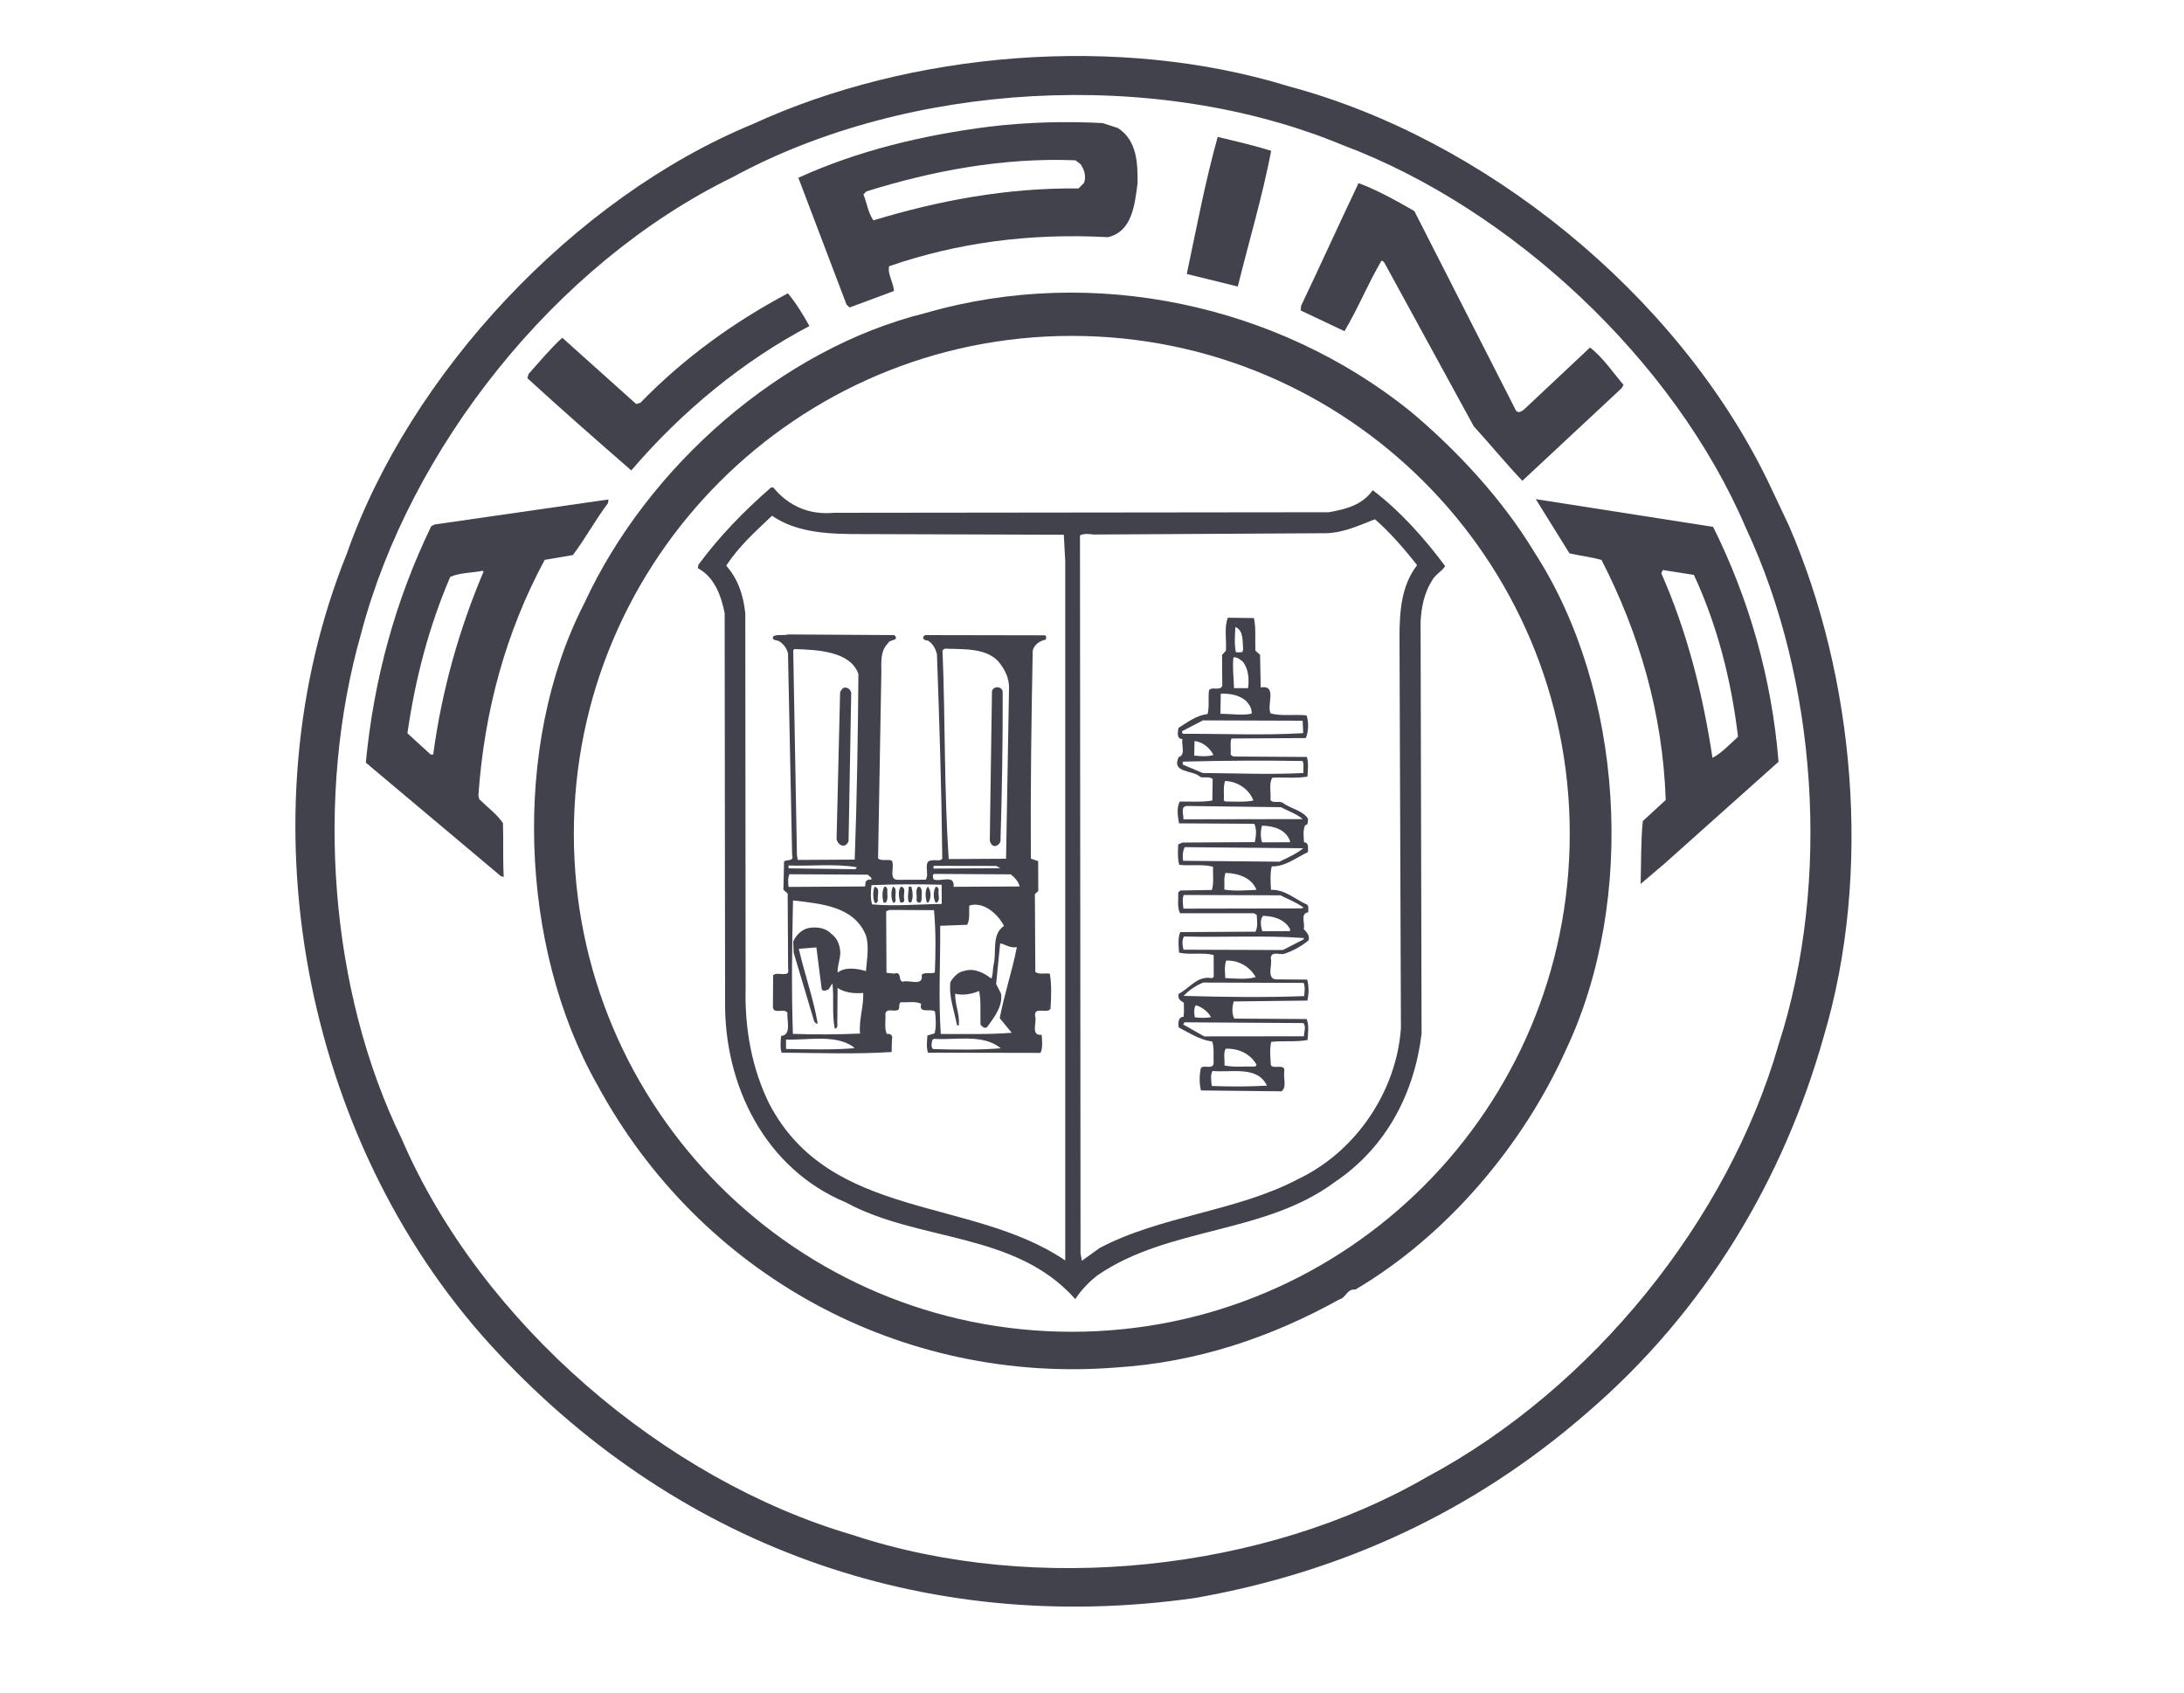 <svg xmlns="http://www.w3.org/2000/svg" xmlns:xlink="http://www.w3.org/1999/xlink" id="Warstwa_1" x="0px" y="0px" viewBox="0 0 200 155" xml:space="preserve"><g>	<path fill-rule="evenodd" fill="#41424C" d="M77.36,77.43c0.2-0.12,0.35-0.28,0.35-0.47l0.24-13.51c-0.04-0.27-0.32-0.55-0.67-0.47  c-0.2,0.12-0.35,0.32-0.35,0.51l-0.32,13.36C76.69,77.2,76.97,77.51,77.36,77.43z"></path>	<path fill-rule="evenodd" fill="#41424C" d="M91.19,77.47c0.23-0.08,0.35-0.2,0.43-0.43c0.13-4.39,0.22-9.21,0.2-13.67  c-0.04-0.55-0.86-0.58-0.98-0.07l-0.2,13.67C90.68,77.2,90.87,77.55,91.19,77.47z"></path>	<path fill-rule="evenodd" fill="#41424C" d="M94.81,89.01l-0.04-7.13l0.31-0.28l-0.01-2.74l-0.67-0.23  c-0.04-6.5,0.05-12.73,0.17-19.04c0.11-0.55,0.7-0.94,1.21-1.02c0-0.16,0.08-0.31-0.08-0.39l-10.93-0.02  c-0.12,0-0.27,0.16-0.23,0.31c0.12,0.16,0.28,0.19,0.43,0.19c0.47,0.27,0.71,0.78,0.83,1.25c0.23,6.34,0.42,12.41,0.49,18.72  c-0.19,0.28-0.63,0.08-0.94,0.16c-0.9,0.01-0.19,1.25-0.58,1.77l-2.55,0.01c-0.9,0.01-0.24-1.25-0.56-1.76  c-0.39-0.15-0.9,0.08-1.25-0.19l0.3-17.08c-0.01-0.94-0.09-1.96,0.61-2.63c0.12-0.39,1.1-0.2,0.58-0.75l-9.71-0.06  c-0.43,0.12-0.98-0.03-1.37,0.16c-0.19,0.39,0.28,0.35,0.47,0.43c0.43,0.23,0.75,0.66,0.87,1.13l0.38,18.48  c0.2,0.63-0.51,0.39-0.74,0.59l-0.06,2.59l0.39,0.35l0.04,6.89c0.2,0.9-0.98,0.2-1.37,0.59l-0.02,2.94  c0.08,0.67,1.06,0.03,1.33,0.5c-0.07,0.71,0.4,2.03-0.58,2.12c-0.04,0.47-0.11,1.1,0.05,1.53c3.49,0.02,6.58,0.16,10.07-0.06  l0.03-1.18c0.12-0.31-0.16-0.55-0.47-0.47c-0.24-0.51-0.09-1.25-0.13-1.88c0.15-0.55,0.86-0.08,1.21-0.36  c0.12-0.2-0.04-0.59,0.23-0.67c0.63,0.04,1.33-0.12,1.84,0.15c-0.27,0.94,0.86,0.39,1.26,0.7c0.08,0.63,0.13,1.37-0.03,2l-0.66,0.2  c-0.04,0.47-0.11,1.1,0.05,1.57l10.3,0.02c0.23-0.47,0.15-1.14,0.11-1.65c-1.06,0.08-0.4-1.17-0.6-1.72  c-0.12-0.94,1.1-0.16,1.41-0.67c0.07-1.06,0.11-2.19-0.06-3.21C95.76,89.08,95.17,89.28,94.81,89.01z M86.51,59.4  c1.72,0.07,3.66-0.08,4.86,1.11c0.63,0.74,1.07,1.56,1.03,2.58l-0.27,15.55l-5.25,0.03c-0.43-6.34-0.31-12.84-0.57-19.11  L86.51,59.4z M85.5,79.29l5.72,0.01c0.1,0.06,0.25,0.1,0.37,0.21l-6.11,0.03L85.5,79.29z M72.72,59.44  c2.18,0.06,5.16,0.21,5.89,2.28c-0.05,5.64-0.13,11.36-0.34,17l-5.21,0.03l-0.08-0.43L72.64,59.6L72.72,59.44z M78.47,79.42  l-0.14,0.18l-6.11-0.08l-0.02-0.26C74.32,79.33,76.51,79.08,78.47,79.42z M71.98,96.06l0-0.86c2,0.07,4.46-0.49,6.11,0.63  l0.16,0.16C76.25,96.16,74.02,96.09,71.98,96.06z M79.3,88.93c-0.78-0.23-1.88-0.42-2.58,0.13c-0.08-0.39,0.19-1.14,0.23-1.72  c0-0.63-0.2-1.37-0.79-1.8c-0.51-0.55-1.26-0.66-1.96-0.58c-0.7,0.08-1.29,0.63-1.56,1.26l0.04,1.02l1.88,6.3  c0.08,0.08,0.24,0.35,0.31,0.12c-0.4-2.27-1.2-4.5-1.72-6.77l1.61-0.13l0.49,3.84c0.16,0.23,0.43,0.08,0.63,0l0.35-0.55  c0.16,1.37-0.06,2.86,0.22,4.15c0.35-0.04,0.19-0.47,0.23-0.75l0.02-2.98c0.63,0.43,1.53,0.54,2.35,0.46  c0.05,1.25-0.42,2.51-0.29,3.72c-2.04,0.09-4.15,0.1-6.15,0.03c-0.14-4.03-0.08-8.22,0.01-12.22c2.55,0.3,5.6,0.52,6.68,3.21  C79.61,86.7,79.38,87.88,79.3,88.93z M79.26,80.83l-0.04,0.35l-7.01,0.04c-0.04-0.39-0.08-0.86,0.09-1.16l7.17,0.04  c0.1,0.14,0.37,0.21,0.33,0.45C79.57,80.51,79.3,80.59,79.26,80.83z M85.61,89.06c-0.35,0.16-0.9-0.07-1.21,0.2  c0.2,1.13-1.17,0.44-1.72,0.64c-0.47-0.04-0.04-0.98-0.79-0.74l-0.71-0.07l-0.03-5.64l0.31-0.12l4.07,0.02  C85.71,85.18,85.68,87.37,85.61,89.06z M79.86,82.82c-0.16-0.55-0.12-1.21-0.05-1.76c2.11-0.09,4.23-0.1,6.42-0.04l0.01,1.76  C84.19,82.8,81.96,83.01,79.86,82.82z M85.45,96.07c-0.24-0.19-0.12-0.59-0.08-0.82l0.16-0.12c1.96,0.15,4.5-0.49,6.11,0.87  C89.68,96.16,87.49,96.13,85.45,96.07z M92.65,94.58c-2.19,0.17-4.19,0.1-6.5,0.11c-0.22-3.56-0.03-6.31-0.05-9.91l2.47-0.09  c0.27-0.51,0.15-1.14,0.19-1.76c1.29-0.4,2.59,0.73,3.18,1.86c-1.17,0.79-0.65,2.39-0.96,3.61c-0.08,0.39-0.03,0.82-0.19,1.22  c-0.71-0.54-1.57-1.01-2.55-0.69c-0.51,0.08-0.98,0.59-1.21,1.02c-0.15,1.37,0.37,2.66,0.61,3.95l0.16,0  c0.11-1.02-0.36-1.88-0.33-2.9c0.67,0.19,1.57,0.03,2.19-0.25c0.2,0.9,0.09,2.04,0.13,3.09c0.16,0.16,0.35,0.39,0.59,0.23  c0.7-0.94,1.48-1.97,1.28-3.1l-0.44-0.86l0.37-3.72c0.47,0.08,0.9,0.47,1.53,0.34c-0.42,2.16-1.15,4.31-1.57,6.51L92.65,94.58z   M87.33,81.21c0.11-1.21-1.26-0.38-1.84-0.69c-0.04-0.16-0.16-0.47,0.1-0.49l6.97,0.04c0.33,0.25,0.73,0.68,0.81,1.11L87.33,81.21z  "></path>	<path fill-rule="evenodd" fill="#41424C" d="M80.08,81.21c-0.15,0.43-0.15,1.02,0.01,1.45c0.16,0.12,0.23-0.04,0.31-0.16  C80.29,82.07,80.67,81.29,80.08,81.21z"></path>	<path fill-rule="evenodd" fill="#41424C" d="M81.26,81.44c-0.04-0.12-0.12-0.31-0.28-0.23c-0.23,0.39-0.19,1.02-0.07,1.45l0.2,0  C81.38,82.34,81.22,81.83,81.26,81.44z"></path>	<path fill-rule="evenodd" fill="#41424C" d="M81.77,81.2c-0.19,0.39-0.19,1.06,0.01,1.45c0.16,0.08,0.27-0.16,0.23-0.28  C81.93,81.99,82.2,81.32,81.77,81.2z"></path>	<path fill-rule="evenodd" fill="#41424C" d="M82.51,81.2c-0.31,0.32-0.19,1.02-0.07,1.45l0.2,0c0.16-0.04,0.19-0.2,0.15-0.39  C82.71,81.9,83.02,81.28,82.51,81.2z"></path>	<path fill-rule="evenodd" fill="#41424C" d="M83.22,81.2l-0.07,0.9c0.04,0.2-0.08,0.59,0.28,0.55c0.23-0.39,0.15-1.02,0.03-1.45  L83.22,81.2z"></path>	<path fill-rule="evenodd" fill="#41424C" d="M84.12,81.19c-0.35,0.24-0.11,0.82-0.19,1.22c0,0.16,0.16,0.31,0.35,0.23  c0.12-0.12,0.12-0.27,0.12-0.43C84.4,81.86,84.51,81.27,84.12,81.19z"></path>	<path fill-rule="evenodd" fill="#41424C" d="M84.87,82.64l0.16,0c0.27-0.47,0.23-1.06-0.05-1.45  C84.67,81.5,84.75,82.21,84.87,82.64z"></path>	<path fill-rule="evenodd" fill="#41424C" d="M85.96,81.46c-0.04-0.12-0.12-0.31-0.28-0.23c-0.23,0.39-0.23,1.06,0.01,1.45  C86.2,82.55,85.85,81.85,85.96,81.46z"></path>	<path fill-rule="evenodd" fill="#41424C" d="M125.71,44.89c-1.01,1.42-2.54,1.74-4.02,2.02l-45.31,0.05  c-2.27,0.21-4.15-0.6-5.57-2.32l-0.2,0c-2.53,2.21-4.71,4.45-6.66,7.09l-0.04,0.31c1.53,0.81,2.13,2.53,2.45,4.1l0.04,35.48  c-0.11,7.76,3.65,15.41,11.07,18.5c6.72,3.64,15.52,2.66,21,8.85c0.5-0.79,1.28-1.61,2.06-2.2c6.52-4.46,15.29-3.73,21.73-8.54  c4.76-3.2,7.28-8.23,7.92-13.56l-0.09-37.72c0.07-1.37,0.34-2.67,1.04-3.77c0.27-0.55,0.94-0.87,1.21-1.34  C130.47,49.33,128.27,46.84,125.71,44.89z M97.55,115.43c-8.57-5.83-21.52-3.68-27.1-14.34c-1.58-3.2-2.27-6.84-2.17-10.68  l-0.03-34.23c-0.17-1.64-0.64-3.13-1.75-4.38c1.17-1.77,2.61-3.07,4.2-4.57c2.36,1.63,5.41,1.69,8.47,1.68l18.25,0.06l0.13,2.43  L97.55,115.43z M128.29,94.15c-0.4,5.76-4.09,11.3-9.44,13.84c-5.66,2.97-12.48,3.32-18.14,6.29l-1.64,1.18l-0.12-0.7L98.9,49.03  c0.27-0.16,0.78-0.16,1.21-0.08l21.34-0.12c1.64-0.05,3.01-0.72,4.46-1.28c1.38,1.21,2.68,2.69,3.86,4.21  c-1.44,1.85-1.62,4.24-1.61,6.71L128.29,94.15z"></path>	<path fill-rule="evenodd" fill="#41424C" d="M163.8,48.09l-1.94-4.1c-8.36-17.15-25.98-31.31-43.79-36.07  c-15.69-4.85-34.72-3.18-49.13,3.44c-16.37,6.75-31.4,22.85-37.19,39.37c-9.66,23.98-4.01,53.52,13.09,72.35  c16.63,18.28,39.55,26.81,64.59,23.26c13.38-2.35,25.45-7.86,35.9-16.96c10.92-9.38,18.02-21.48,21.67-34.43  C171.49,79.89,169.83,61.96,163.8,48.09z M162.88,95.64c-4.61,16.04-16.98,31.47-32.21,39.62c-14.8,8.58-35.74,10.89-52.61,5.3  c-17.22-5.04-34.02-19.4-41.28-36.28c-6.58-13.48-7.97-31.37-3.7-46.31c4.45-16.87,17.71-33.78,34-41.74  c16.05-8.74,38.72-10.08,55.91-2.93c15.42,5.79,30.34,19.69,36.89,35.05C166.38,62.21,167.73,80.65,162.88,95.64z"></path>	<path fill-rule="evenodd" fill="#41424C" d="M116.41,13.81c-1.61-0.5-3.26-0.88-4.9-1.27c-1.15,4.12-1.95,8.39-2.83,12.55  l4.67,1.15C114.38,22.08,115.61,17.96,116.41,13.81z"></path>	<path fill-rule="evenodd" fill="#41424C" d="M77.8,28.16l4.06-1.51c-0.04-0.82-0.6-1.52-0.44-2.27c6.22-2.15,12.87-3.05,20.04-2.66  c2.23-0.52,2.45-2.99,2.71-4.91c0.03-1.88-0.06-3.96-1.79-5.08l-1.41-0.46c-3.45-0.18-6.97-0.08-10.38,0.33  c-6.14,0.78-12.09,2.22-17.48,4.68l4.41,11.61L77.8,28.16z M79.34,17.53c5.98-1.87,12.48-3.12,19.14-2.85l0.47,0.35  c0.32,0.47,0.55,1.09,0.32,1.72l-0.51,0.51c-6.58-0.08-12.88,1.13-18.78,2.92c-0.47-0.66-0.6-1.6-0.91-2.38L79.34,17.53z"></path>	<path fill-rule="evenodd" fill="#41424C" d="M126.5,23.89c0.12-0.04,0.2,0.08,0.27,0.16l8.19,14.99c1.5,1.64,2.96,3.43,4.45,4.99  l9.08-8.47l0.19-0.31c-1.03-1.21-1.85-2.46-3.07-3.43l-6.08,5.71c-0.19,0.16-0.59,0.36-0.74,0l-9.27-18.2  c-1.69-0.97-3.34-1.9-5.11-2.56c-1.78,3.73-3.48,7.5-5.26,11.23l-0.04,0.43l4.01,1.9C124.36,28.25,125.25,26.02,126.5,23.89z"></path>	<path fill-rule="evenodd" fill="#41424C" d="M74.12,29.86c-0.55-1.02-1.23-2.11-1.97-3c-4.84,2.57-9.45,5.85-13.5,10.02L58.26,37  l-6.77-6.07c-1.09,0.99-2.06,2.17-3.08,3.31l-0.12,0.39c3.19,2.92,6.26,5.61,9.52,8.45C62.49,37.6,68.15,32.99,74.12,29.86z"></path>	<path fill-rule="evenodd" fill="#41424C" d="M43.89,73.19l-0.08-0.35c0.54-7.8,2.54-15.01,6.07-21.57l2.58-0.44  c1.13-1.49,2.06-3.22,3.22-4.76l0.04-0.31l-0.16,0L39.8,48.03l-0.31,0.16c-3.25,6.72-5.25,13.93-5.99,21.65l12.36,10.39l0.27,0.08  c-0.09-1.57-0.02-3.29-0.07-4.93C45.5,74.55,44.68,73.97,43.89,73.19z M39.44,69.1l-2.13-1.95c0.72-5.02,1.98-9.8,3.92-14.32  c0.9-0.4,2-0.36,2.97-0.56l0.08,0.08c-2.24,5.3-3.82,10.87-4.61,16.75L39.44,69.1z"></path>	<path fill-rule="evenodd" fill="#41424C" d="M140.64,45.71l3.08,4.96c0.98,0.23,2,0.34,2.94,0.61c3.44,6.72,5.6,13.99,5.88,21.98  l-2.1,1.93c-0.19,1.8-0.14,3.96-0.2,5.76l2.22-1.89l10.41-9.3c-0.63-7.71-2.71-14.91-5.99-21.51L140.64,45.71z M156.82,69.4  c-0.89-5.91-2.34-11.58-4.68-16.89l0.12-0.31l2.86,0.45c2.14,4.61,3.42,9.62,4.04,14.82C158.46,68.09,157.68,68.96,156.82,69.4z"></path>	<path fill-rule="evenodd" fill="#41424C" d="M129.16,37.67c-12.08-9.73-28.98-13.47-44.42-9c-13.14,3.24-25.42,14-31.23,26.57  c-6.67,12.96-5.94,31.52,1.18,44.09c9.42,17.42,27.84,27.46,47.53,25.9c7.44-0.47,14.2-2.78,20.41-6.22  c0.63-0.16,0.74-1.02,1.48-0.91c8.51-5.02,15.44-13.36,19.31-22c6.5-13.78,5.26-32.93-2.91-45.53  C137.66,45.84,133.52,41.32,129.16,37.67z M98.15,121.96c-25.19,0-45.6-20.42-45.6-45.6s20.42-45.6,45.6-45.6  c25.19,0,45.6,20.42,45.6,45.6S123.34,121.96,98.15,121.96z"></path>	<path fill-rule="evenodd" fill="#41424C" d="M117.6,87.35c0.82-0.28,1.6-0.71,2.23-1.23c0.15-0.51-0.24-0.78-0.44-1.05  c0.15-0.51-0.36-1.41,0.42-1.53c-0.04-0.23,0.08-0.55-0.12-0.7c-1.06-0.46-2.01-1.4-3.3-1.35c-0.04-0.7-0.09-1.49,0.07-2.15  c1.25,0.03,2.23-0.8,3.32-1.31l0-0.2c0-0.23,0.07-0.67-0.36-0.7c-0.04-0.47-0.12-1.17,0.11-1.57c0.31,0,0.19-0.35,0.27-0.55  c-0.44-0.78-1.57-0.93-2.32-1.48c-0.31-0.23-0.9,0.08-1.14-0.27c0.07-0.67-0.17-1.53,0.18-2.04c1.06-0.05,2.19,0.07,3.21-0.1  c0.04-0.59,0.11-1.25-0.05-1.8l-6.74-0.04l-0.24-0.16c0.04-0.51-0.08-1.06,0.07-1.49l6.81-0.04c0.27-0.63,0.27-1.49,0.07-2.08  c-1.1-0.11-2.35,0.09-3.29-0.18c-0.4-0.74,0.65-2.63-0.91-2.38l-0.06-2.98l-0.43-0.39c-0.04-1.02,0.07-2.04-0.13-2.98l-2.39-0.03  c-0.35,0.86-0.11,2-0.18,3.02l-0.35,0.39l0.02,2.82c-0.19,0.51-0.9,0.04-1.21,0.4c-0.11,0.71,0.05,1.53-0.14,2.19  c-1.02,0.12-1.84,0.75-2.66,1.27c-0.04,0.31-0.23,1.02,0.36,1.02c-0.11,0.55,0.32,1.45-0.34,1.65c-0.7,1.49,1.3,1.17,1.93,1.79  c0.31,0.19,0.86-0.08,1.18,0.23l-0.03,1.96c-0.94,0.16-2,0.09-2.98,0.09c-0.31,0.55-0.19,1.37-0.07,2l6.89,0.04  c0.24,0.47,0.16,1.17,0.05,1.68l-6.62,0.04l-0.39,0.16c-0.04,0.59-0.07,1.29,0.09,1.88c0.98,0.11,2.19-0.09,3.1,0.18  c-0.04,0.71,0.09,1.45-0.11,2.12l-2.9,0.05l-0.19,0.2c0.04,0.63-0.11,1.33,0.17,1.88l6.78,0l0.24,0.16  c0.04,0.47,0.12,1.1-0.11,1.53l-6.89,0.04c-0.23,0.55-0.15,1.29-0.11,1.88c1.02,0.23,2.19-0.05,3.17,0.22l0.01,2l-0.16,0.12  c-1.33-0.27-2.03,0.91-3.05,1.43c-0.12,0.47,0.16,0.63,0.47,0.82c0,0.43,0.04,0.9-0.03,1.29c-0.51,0-0.51,0.63-0.43,0.98  c0.98,0.5,1.93,1.13,3.06,1.28c0.2,0.59,0.09,1.29,0.13,1.96c-0.04,0.67-0.94,0.12-1.17,0.48c-0.15,0.63-0.15,1.41,0.01,2.04  l7.36,0.08c0.51-0.32,0.19-1.18,0.26-1.76c0.15-0.86-0.9-0.23-1.22-0.62c-0.04-0.67-0.13-1.49,0.03-2.15  c1.1-0.12,2.27,0.03,3.33-0.17c0.04-0.59,0.15-1.41-0.09-1.92l-6.62-0.04c-0.24-0.43-0.2-1.1-0.05-1.57l6.74-0.08  c0.15-0.63,0.15-1.29-0.01-1.92l-2.7-0.02c-1.14,0.08-0.44-1.41-0.64-1.95C116.42,87.05,117.21,87.47,117.6,87.35z M113.13,57.42  c0.78,0.31,0.63,1.33,0.72,2.07c-0.08,0.04-0.04,0.12-0.04,0.2c-0.2,0.08-0.43,0.04-0.63,0.04  C113.02,59.1,113.09,58.16,113.13,57.42z M112.95,60.2c0.35-0.04,0.59,0.19,0.86,0.39c0.51,0.66,0.6,1.56,0.48,2.43L113,63.02  C113,62.08,112.84,61.22,112.95,60.2z M111.79,63.53c0.82-0.04,1.68,0.11,2.31,0.65c0.32,0.35,0.55,0.7,0.52,1.17  c-0.86,0.2-1.84,0.01-2.86,0.02L111.79,63.53z M108.25,66.96l1.91-0.99l9.13,0.03l0.05,1.14c-3.76,0.22-7.36,0.04-11.01,0.06  C108.25,67.12,108.25,67.04,108.25,66.96z M111.12,69.14c-0.55,0.16-1.21,0.12-1.76,0.05l0.03-1.33  C110.09,67.93,110.8,68.47,111.12,69.14z M110.15,70.79l-1.84-0.77l0-0.27c3.56-0.1,7.64-0.12,10.97-0.06  c0.16,0.31,0.04,0.74,0.08,1.1C116.34,70.95,113.2,70.81,110.15,70.79z M112.19,71.52c1.1,0.03,2.2,0.73,2.59,1.79  c-0.74,0.16-1.72,0.09-2.55,0.09l-0.16-0.08C112.12,72.74,111.99,72.07,112.19,71.52z M108.37,75.03c0.04-0.43-0.32-1.21,0.35-1.22  l8.58,0.11c0.67,0.35,1.45,0.62,2,1.09L108.37,75.03z M118.13,77.13l-2.55,0.01c-0.16-0.39-0.16-1.06-0.01-1.53  c1.02,0.03,2.12,0.3,2.55,1.36L118.13,77.13z M108.35,78.83c-0.08-0.39-0.04-0.94,0.15-1.25l10.85,0.1  c-0.62,0.51-1.44,0.87-2.19,1.23L108.35,78.83z M112.23,79.94c1.14,0.03,2.39,0.42,2.83,1.55c-0.94,0.04-2,0.13-2.94-0.02  C112.16,80.96,112.04,80.41,112.23,79.94z M108.37,83.21c-0.04-0.39-0.12-0.9,0.03-1.25l8.85,0.03c0.71,0.35,1.49,0.66,2.12,1.12  l-0.16,0.08L108.37,83.21z M118.14,85.27l-2.55,0.01c-0.12-0.43-0.24-1.06,0.07-1.41c0.98,0.03,1.96,0.3,2.47,1.2L118.14,85.27z   M110.97,99.45c-0.04-0.43-0.16-1.02,0.07-1.37c1.8,0.15,4.11-0.49,4.98,1.34C114.38,99.51,112.73,99.52,110.97,99.45z   M112.24,96.04c1.17-0.05,2.27,0.46,2.83,1.47l-0.12,0.16c-0.94-0.03-1.96,0.09-2.82-0.1C112.17,97.06,112.01,96.43,112.24,96.04z   M119.36,93.69c0.28,0.35,0.04,0.82,0.05,1.21l-9.13,0.01l-1.93-1.09l0.12-0.2L119.36,93.69z M109.52,92.06  c0.55,0.15,1.1,0.58,1.38,1.09c-0.47,0.08-1.02,0.08-1.49,0.01C109.37,92.84,109.29,92.29,109.52,92.06z M119.38,90.01  c0.16,0.35,0.08,0.86,0.05,1.21c-3.68,0.14-7.4,0.08-11.04-0.02c0.47-0.51,1.13-0.95,1.79-1.22L119.38,90.01z M112.28,87.97  c1.14-0.05,2.16,0.54,2.71,1.51c-0.78,0.24-1.88,0.13-2.78,0.09C112.17,89.07,112.12,88.48,112.28,87.97z M108.39,86.97  c-0.12-0.35-0.16-0.9,0.03-1.21c3.56,0.1,7.4-0.12,10.97,0.14l0,0.12L117.48,87L108.39,86.97z"></path></g></svg>